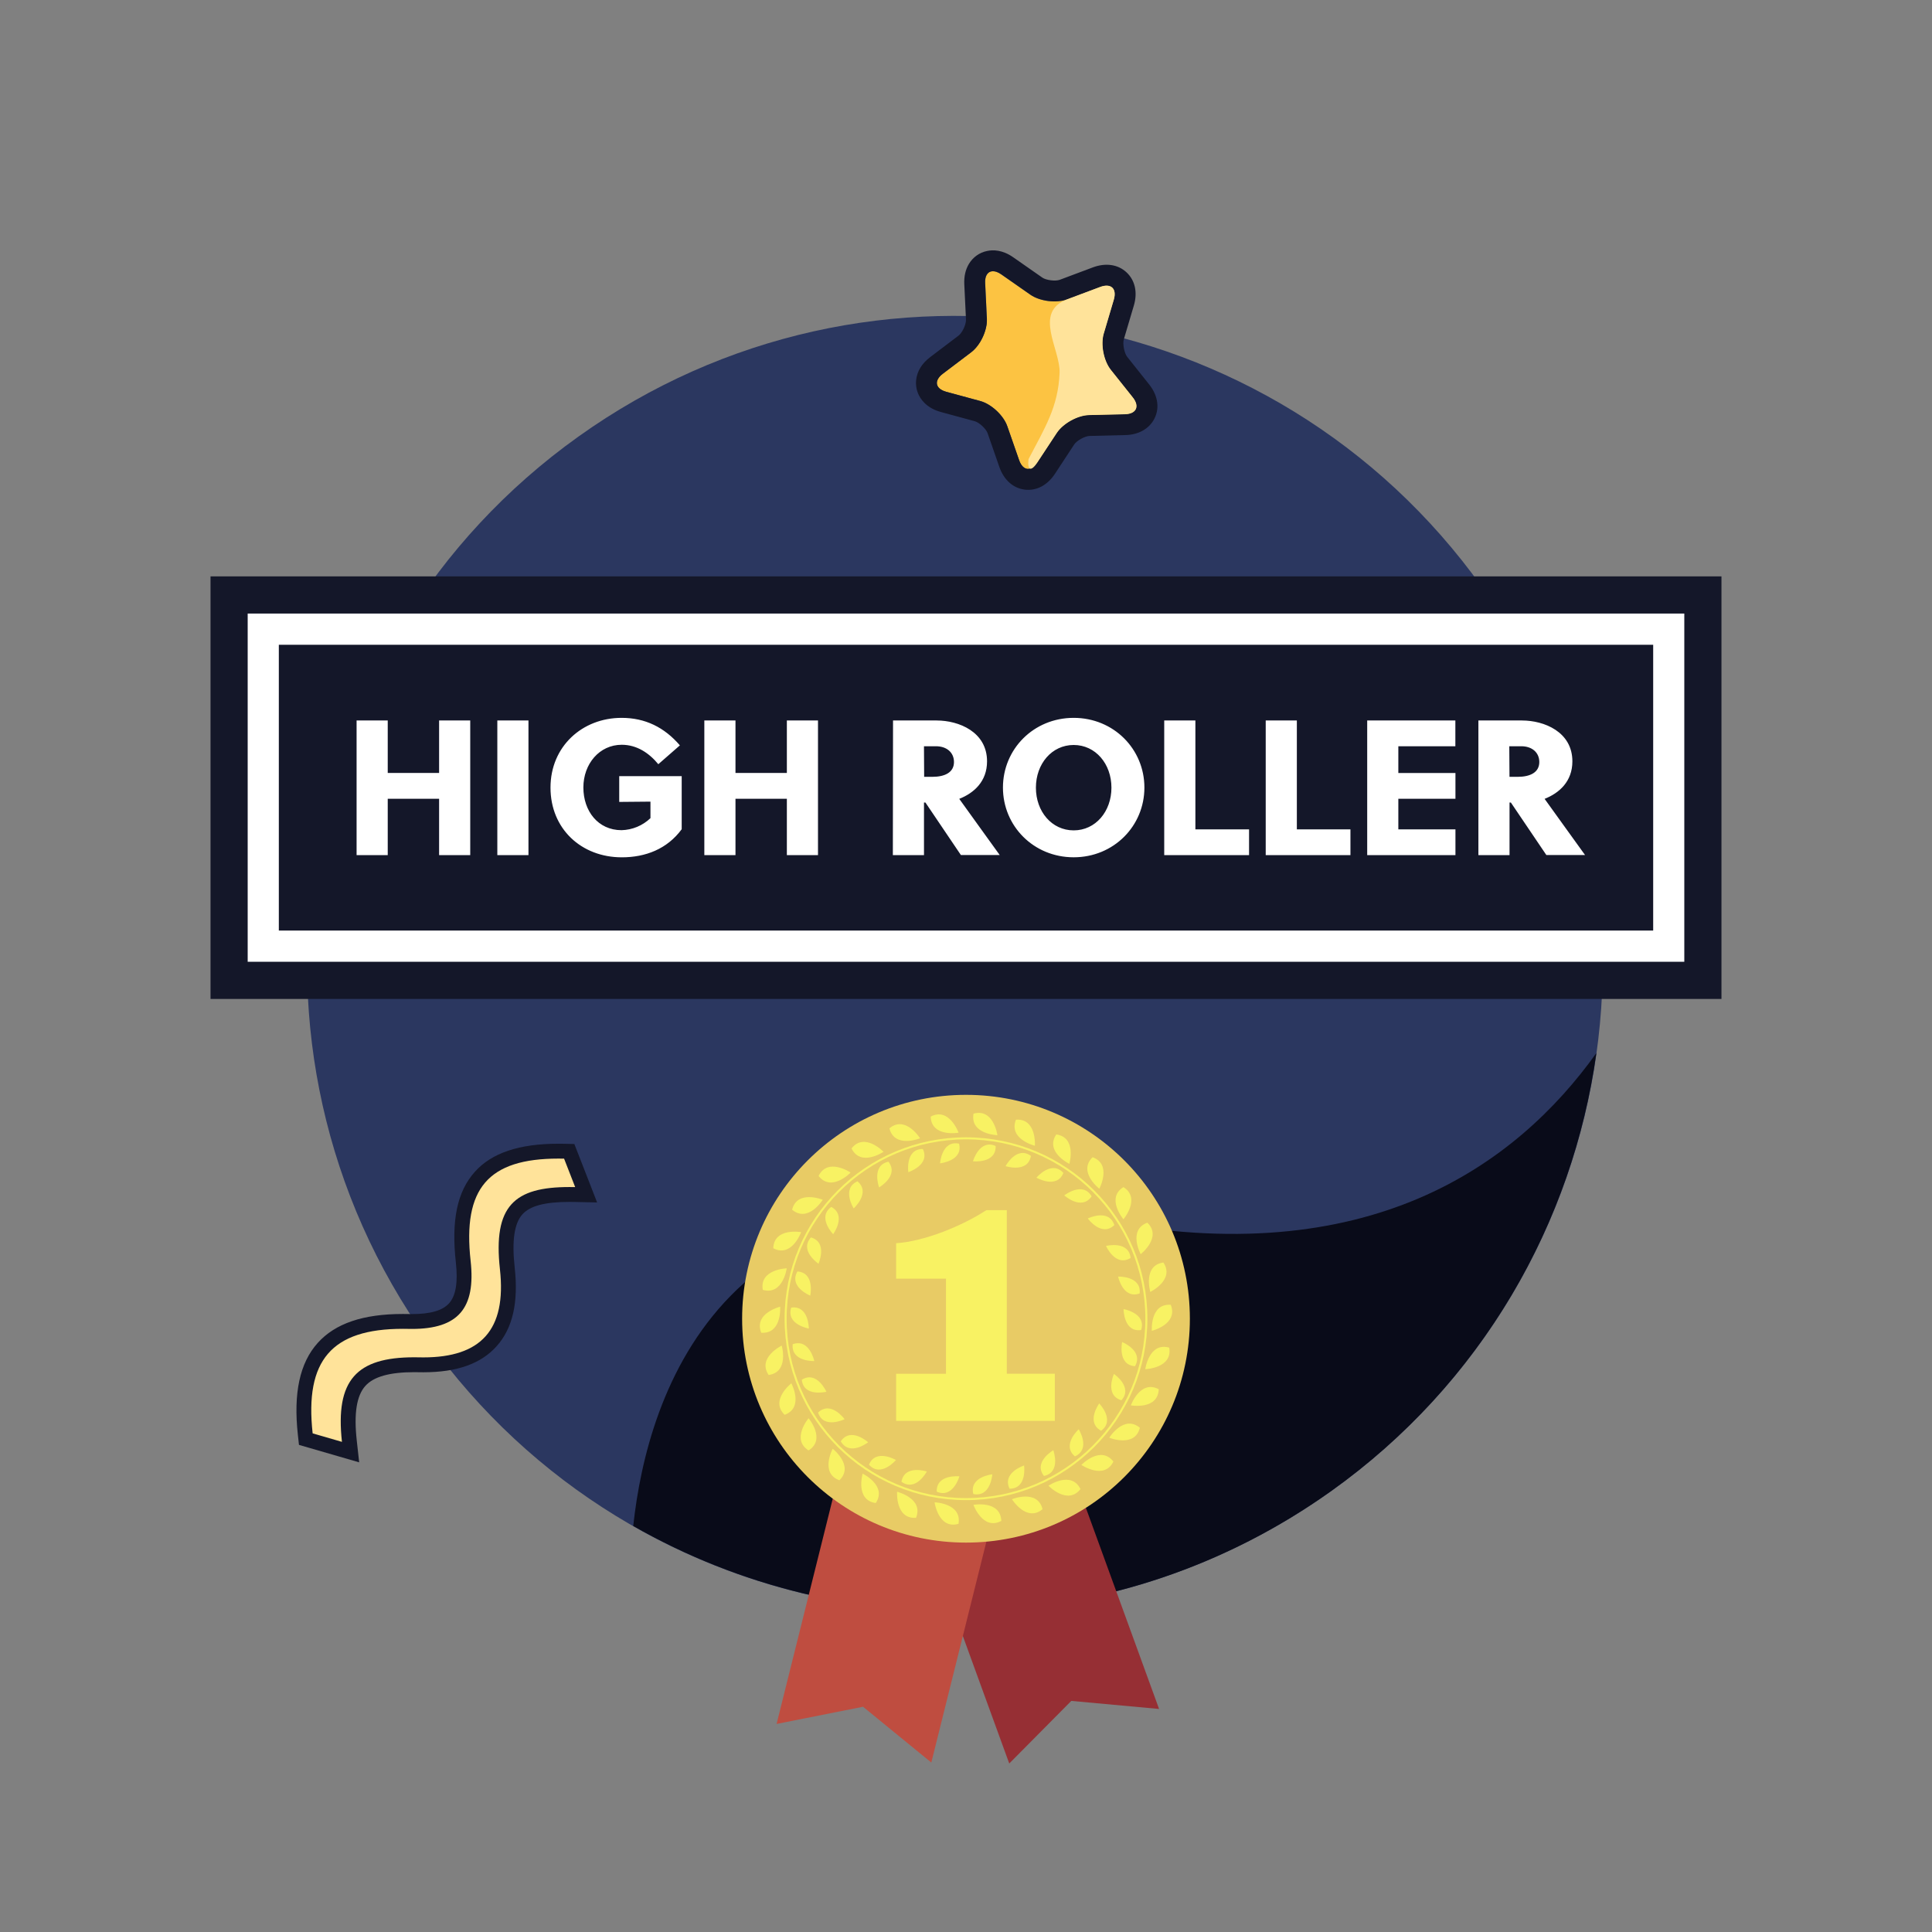 <?xml version="1.0" encoding="utf-8"?>
<!-- Generator: Adobe Illustrator 16.0.0, SVG Export Plug-In . SVG Version: 6.00 Build 0)  -->
<!DOCTYPE svg PUBLIC "-//W3C//DTD SVG 1.1//EN" "http://www.w3.org/Graphics/SVG/1.1/DTD/svg11.dtd">
<svg version="1.1" xmlns="http://www.w3.org/2000/svg" xmlns:xlink="http://www.w3.org/1999/xlink" x="0px" y="0px" width="130px"
	 height="130px" viewBox="-64.5 727.5 130 130" enable-background="new -64.5 727.5 130 130" xml:space="preserve">
<rect x="-64.5" y="727.5" width="130" height="130" fill="#808080" stroke="none"/>
<g id="Graphics">
	<g id="Back_11_">
		<path fill="#2B3760" d="M-35.721,817.674c-13.986-19.593-9.445-46.815,10.147-60.801c19.594-13.991,46.814-9.446,60.805,10.145
			c13.985,19.59,9.444,46.815-10.146,60.803C5.491,841.81-21.731,837.268-35.721,817.674z"/>
		<path fill="#090B19" d="M9.479,809.599c-25.327-4.975-30.419,11.722-31.369,20.581c14.317,8.179,32.675,7.851,46.975-2.359
			c10.138-7.238,16.234-18.024,17.83-29.46C37.508,805.924,27.518,813.142,9.479,809.599z"/>
	</g>
	<g>
		<path fill-rule="evenodd" clip-rule="evenodd" fill="#FFE39A" d="M-43.923,824.335l-0.037-0.332
			c-0.294-2.67,0.1-4.568,1.207-5.803c1.076-1.202,2.829-1.786,5.358-1.786l0.603,0.007c1.402,0,2.344-0.292,2.881-0.891
			c0.556-0.621,0.746-1.648,0.581-3.142c-0.297-2.683,0.069-4.495,1.153-5.706c1.039-1.16,2.757-1.724,5.253-1.724l0.725,0.012
			l1.139,2.922l-1.123-0.02c-1.825,0-2.917,0.309-3.538,1.003c-0.657,0.733-0.861,1.997-0.643,3.976
			c0.244,2.203-0.113,3.806-1.092,4.898c-0.955,1.067-2.445,1.586-4.555,1.586l-0.615-0.007c-1.832,0-2.997,0.347-3.664,1.092
			c-0.699,0.78-0.922,2.065-0.704,4.045l0.082,0.743L-43.923,824.335z"/>
		<path fill="#141729" d="M-26.924,805.459c0.125,0,0.251,0.001,0.38,0.004l0.746,1.914c-0.131-0.003-0.259-0.004-0.385-0.004
			c-3.698,0-5.15,1.252-4.678,5.533c0.455,4.105-1.304,5.93-5.15,5.93c-0.09,0-0.181-0.001-0.273-0.003
			c-0.116-0.003-0.229-0.004-0.342-0.004c-3.884,0-5.323,1.533-4.865,5.691l-1.972-0.572c-0.542-4.913,1.275-7.034,6.068-7.034
			c0.12,0,0.242,0.001,0.366,0.004c0.081,0.002,0.159,0.003,0.237,0.003c3.125,0,4.313-1.384,3.958-4.587
			C-33.373,807.472-31.655,805.459-26.924,805.459 M-26.924,804.459c-2.647,0-4.487,0.618-5.626,1.891
			c-1.186,1.324-1.591,3.261-1.277,6.095c0.148,1.343,0,2.243-0.456,2.752c-0.437,0.487-1.257,0.725-2.508,0.725l-0.216-0.003
			c-0.131-0.003-0.26-0.004-0.387-0.004c-2.68,0-4.554,0.639-5.731,1.952c-1.207,1.347-1.642,3.372-1.331,6.191l0.073,0.665
			l0.642,0.186l1.972,0.572l1.437,0.417l-0.164-1.486c-0.199-1.804-0.009-2.999,0.579-3.656c0.558-0.623,1.635-0.926,3.292-0.926
			c0.105,0,0.211,0.001,0.32,0.004c0.099,0.002,0.198,0.003,0.294,0.003c2.26,0,3.872-0.573,4.927-1.752
			c1.079-1.205,1.477-2.935,1.217-5.288c-0.199-1.802-0.03-2.975,0.518-3.586c0.511-0.571,1.517-0.837,3.166-0.837
			c0.119,0,0.24,0.001,0.364,0.004l1.497,0.032l-0.543-1.396l-0.746-1.914l-0.242-0.622l-0.668-0.015
			C-26.659,804.46-26.792,804.459-26.924,804.459L-26.924,804.459z"/>
	</g>
	<g display="none">
		
			<circle display="inline" fill="#FFF543" stroke="#3C053F" stroke-width="1.716" stroke-linecap="round" stroke-miterlimit="10" cx="25.167" cy="758.784" r="6.018"/>
		<path display="inline" fill="#E5C74A" d="M28.854,755.096c0.727,0.728-0.258,2.216-0.621,2.915
			c-0.689,1.338-1.981,1.572-3.309,1.92c-1.69,0.438-2.228,1.412-3.446,2.542c0.947,0.943,2.248,1.527,3.688,1.527
			c2.882,0,5.214-2.335,5.214-5.216C30.38,757.344,29.798,756.039,28.854,755.096z"/>
	</g>
	<g id="Star_10_">
		<path fill="#FCC342" d="M5.304,758.61c-0.423,0.646-0.979,0.578-1.232-0.151l-0.793-2.276c-0.252-0.73-1.072-1.494-1.818-1.698
			l-2.285-0.62c-0.746-0.203-0.854-0.75-0.236-1.218l1.912-1.447c0.615-0.467,1.09-1.481,1.053-2.253l-0.115-2.382
			c-0.039-0.773,0.451-1.045,1.084-0.601l1.961,1.369c0.633,0.441,1.744,0.582,2.466,0.312l2.233-0.837
			c0.723-0.271,1.134,0.113,0.914,0.854l-0.676,2.28c-0.22,0.742-0.006,1.841,0.477,2.445l1.475,1.852
			c0.48,0.604,0.244,1.115-0.529,1.134l-2.414,0.056c-0.771,0.018-1.751,0.563-2.176,1.209L5.304,758.61z"/>
		<path fill="#141729" d="M1.9,745.983c0.178-0.291,0.542-0.32,0.973-0.02l1.961,1.369c0.633,0.441,1.744,0.582,2.466,0.312
			l2.233-0.837c0.723-0.271,1.134,0.113,0.914,0.854l-0.676,2.28c-0.22,0.742-0.006,1.841,0.477,2.445l1.475,1.852
			c0.259,0.323,0.311,0.62,0.184,0.828c-0.109,0.183-0.354,0.297-0.713,0.306l-2.414,0.056c-0.771,0.018-1.751,0.563-2.176,1.209
			l-1.299,1.973c-0.423,0.646-0.979,0.578-1.232-0.151l-0.793-2.276c-0.252-0.73-1.072-1.494-1.818-1.698l-2.285-0.62
			c-0.578-0.157-0.771-0.521-0.545-0.893c0.066-0.11,0.168-0.221,0.309-0.325l1.912-1.447c0.225-0.171,0.432-0.416,0.602-0.693
			c0.293-0.483,0.474-1.071,0.451-1.56l-0.115-2.382C1.776,746.316,1.816,746.12,1.9,745.983 M0.7,745.251
			c-0.235,0.389-0.34,0.853-0.315,1.379l0.115,2.385c0.006,0.162-0.074,0.476-0.25,0.762c-0.094,0.155-0.189,0.258-0.248,0.303
			l-1.91,1.448c-0.277,0.21-0.502,0.45-0.663,0.713c-0.324,0.537-0.386,1.16-0.163,1.713c0.142,0.355,0.529,0.99,1.539,1.267
			l2.288,0.623c0.298,0.081,0.757,0.51,0.86,0.803l0.792,2.276c0.304,0.871,0.929,1.427,1.709,1.523s1.521-0.29,2.03-1.063
			l1.295-1.974c0.171-0.262,0.721-0.567,1.033-0.575l2.414-0.06c0.828-0.016,1.512-0.375,1.88-0.977
			c0.448-0.738,0.343-1.646-0.285-2.433l-1.475-1.854c-0.194-0.245-0.317-0.868-0.229-1.169l0.677-2.281
			c0.262-0.883,0.083-1.697-0.493-2.235c-0.574-0.534-1.4-0.656-2.264-0.334l-2.229,0.836c-0.293,0.108-0.916,0.03-1.172-0.148
			l-1.959-1.368c-0.726-0.506-1.357-0.511-1.762-0.423C1.406,744.493,0.974,744.802,0.7,745.251L0.7,745.251z"/>
		<path fill="#FFE39A" d="M7.299,747.645c-2.297,0.87-0.442,3.367-0.502,4.937c-0.087,2.303-1.007,3.734-2.089,5.811
			c-0.095,0.768,0.173,0.865,0.596,0.219l1.299-1.973c0.425-0.646,1.404-1.191,2.176-1.209l2.414-0.056
			c0.773-0.019,1.01-0.529,0.529-1.134l-1.475-1.852c-0.482-0.604-0.696-1.703-0.477-2.445l0.676-2.28
			c0.22-0.741-0.191-1.125-0.914-0.854c0,0-2.082,0.78-2.225,0.834C7.306,747.643,7.302,747.645,7.299,747.645z"/>
	</g>
</g>
<g id="Badge">
	<g id="Badge_1_">
		<g id="Ribbon">
			<polygon fill="#962F34" points="3.41,846.162 -6.387,819.245 3.695,815.575 13.492,842.492 7.585,841.95 			"/>
			<polygon fill="#BF4D40" points="-12.245,843.5 -5.316,815.707 5.095,818.303 -1.834,846.097 -6.428,842.344 			"/>
		</g>
		<g>
			<circle fill="#E8CB65" cx="0.5" cy="816.234" r="15.064"/>
			<circle fill="none" stroke="#F8F263" stroke-width="0.137" stroke-miterlimit="10" cx="0.5" cy="816.234" r="12.138"/>
			<path fill="#F8F263" d="M11.102,815.586L11.102,815.586L11.102,815.586c0,0,1.276,0.223,1.239,1.114
				c-0.004,0.092-0.021,0.191-0.056,0.297C11.099,817.161,11.102,815.586,11.102,815.586z M11.871,819.429
				c0.598-1.041-0.865-1.626-0.865-1.626S10.675,819.343,11.871,819.429z M10.96,821.721c0.8-0.894-0.507-1.771-0.507-1.771
				S9.808,821.387,10.96,821.721z M9.593,823.772c0.969-0.707-0.128-1.837-0.128-1.837S8.536,823.207,9.593,823.772z M7.829,825.496
				c1.094-0.491,0.256-1.824,0.256-1.824S6.912,824.723,7.829,825.496z M6.375,825.084c0,0-1.366,0.784-0.63,1.73
				C6.917,826.563,6.375,825.084,6.375,825.084z M4.408,826.109c0,0-1.5,0.482-0.976,1.563
				C4.631,827.668,4.408,826.109,4.408,826.109z M2.271,826.703c0,0-1.566,0.16-1.279,1.325
				C2.165,828.274,2.271,826.703,2.271,826.703z M-1.47,827.871c1.097,0.483,1.527-1.03,1.527-1.03S-1.508,826.672-1.47,827.871z
				 M-3.844,827.204c0.972,0.702,1.708-0.69,1.708-0.69S-3.633,826.023-3.844,827.204z M-6.028,826.059
				c0.804,0.889,1.814-0.32,1.814-0.32S-5.576,824.947-6.028,826.059z M-7.926,824.483c0.602,1.037,1.841,0.064,1.841,0.064
				S-7.253,823.491-7.926,824.483z M-7.668,822.995c0,0-0.923-1.277-1.787-0.445C-9.083,823.688-7.668,822.995-7.668,822.995z
				 M-10.549,820.339c0.127,1.192,1.655,0.808,1.655,0.808S-9.531,819.706-10.549,820.339z M-9.708,819.083
				c0,0-0.325-1.541-1.452-1.134C-11.282,819.143-9.708,819.083-9.708,819.083z M-11.259,815.485
				c-0.368,1.142,1.184,1.41,1.184,1.41S-10.072,815.321-11.259,815.485z M-10.845,813.054c-0.597,1.04,0.865,1.627,0.865,1.627
				S-9.649,813.141-10.845,813.054z M-9.426,812.533c0,0,0.645-1.438-0.508-1.771C-10.734,811.655-9.426,812.533-9.426,812.533z
				 M-8.566,808.71c-0.969,0.706,0.128,1.836,0.128,1.836S-7.509,809.275-8.566,808.71z M-7.058,808.81c0,0,1.172-1.05,0.255-1.823
				C-7.897,807.477-7.058,808.81-7.058,808.81z M-5.349,807.398c0,0,1.366-0.784,0.63-1.73
				C-5.89,805.919-5.349,807.398-5.349,807.398z M-3.382,806.372c0,0,1.499-0.482,0.976-1.562
				C-3.605,804.814-3.382,806.372-3.382,806.372z M-1.245,805.778c0,0,1.566-0.16,1.279-1.324
				C-1.139,804.208-1.245,805.778-1.245,805.778z M2.495,804.611c-1.096-0.485-1.526,1.03-1.526,1.03S2.535,805.811,2.495,804.611z
				 M4.87,805.278c-0.972-0.702-1.708,0.69-1.708,0.69S4.659,806.458,4.87,805.278z M7.054,806.424
				c-0.804-0.89-1.814,0.319-1.814,0.319S6.603,807.535,7.054,806.424z M8.953,807.998c-0.602-1.036-1.841-0.063-1.841-0.063
				S8.28,808.99,8.953,807.998z M8.695,809.487c0,0,0.923,1.276,1.787,0.445C10.109,808.793,8.695,809.487,8.695,809.487z
				 M11.576,812.144c-0.128-1.192-1.656-0.808-1.656-0.808S10.557,812.776,11.576,812.144z M10.735,813.399
				c0,0,0.323,1.541,1.451,1.133C12.308,813.34,10.735,813.399,10.735,813.399z M-11.899,818.042c0,0-1.667,0.808-0.881,1.979
				C-11.384,819.821-11.899,818.042-11.899,818.042z M-11.703,822.699c1.324-0.485,0.451-2.119,0.451-2.119
				S-12.715,821.718-11.703,822.699z M-10.093,825.096c1.194-0.75,0-2.167,0-2.167S-11.288,824.346-10.093,825.096z M-8.47,824.984
				c0,0-0.874,1.635,0.451,2.12C-7.007,826.121-8.47,824.984-8.47,824.984z M-6.455,826.658c0,0-0.515,1.78,0.881,1.979
				C-4.788,827.467-6.455,826.658-6.455,826.658z M-4.136,827.877c0,0-0.133,1.848,1.274,1.753
				C-2.337,828.32-4.136,827.877-4.136,827.877z M-1.614,828.586c0,0,0.253,1.836,1.609,1.45
				C0.237,828.647-1.614,828.586-1.614,828.586z M1,828.756c0,0,0.629,1.743,1.876,1.084C2.824,828.43,1,828.756,1,828.756z
				 M3.591,828.379c0,0,0.979,1.574,2.061,0.67C5.308,827.68,3.591,828.379,3.591,828.379z M6.049,827.47
				c0,0,1.284,1.336,2.154,0.227C7.583,826.43,6.049,827.47,6.049,827.47z M8.264,826.071c0,0,1.534,1.04,2.155-0.228
				C9.547,824.734,8.264,826.071,8.264,826.071z M10.139,824.241c0,0,1.717,0.698,2.061-0.669
				C11.117,822.669,10.139,824.241,10.139,824.241z M11.593,822.063c0,0,1.824,0.326,1.876-1.085
				C12.223,820.32,11.593,822.063,11.593,822.063z M12.562,819.629c0,0,1.852-0.061,1.611-1.45
				C12.815,817.794,12.562,819.629,12.562,819.629z M13.004,817.048c0,0,1.799-0.444,1.274-1.753
				C12.871,815.198,13.004,817.048,13.004,817.048z M12.899,814.431c0,0,1.668-0.809,0.881-1.98
				C12.384,812.65,12.899,814.431,12.899,814.431z M12.703,809.772c-1.324,0.485-0.45,2.118-0.45,2.118
				S13.716,810.754,12.703,809.772z M11.093,807.377c-1.194,0.749,0,2.166,0,2.166S12.288,808.126,11.093,807.377z M9.47,807.486
				c0,0,0.874-1.634-0.451-2.119C8.007,806.35,9.47,807.486,9.47,807.486z M7.455,805.813c0,0,0.515-1.78-0.881-1.979
				C5.788,805.005,7.455,805.813,7.455,805.813z M5.136,804.596c0,0,0.133-1.849-1.274-1.755
				C3.337,804.15,5.136,804.596,5.136,804.596z M2.614,803.886c0,0-0.253-1.837-1.609-1.449
				C0.763,803.825,2.614,803.886,2.614,803.886z M0,803.716c0,0-0.629-1.742-1.876-1.083C-1.824,804.042,0,803.716,0,803.716z
				 M-2.592,804.093c0,0-0.979-1.573-2.061-0.669C-4.308,804.791-2.592,804.093-2.592,804.093z M-5.049,805.001
				c0,0-1.283-1.336-2.154-0.226C-6.583,806.041-5.049,805.001-5.049,805.001z M-7.264,806.4c0,0-1.534-1.039-2.155,0.227
				C-8.547,807.736-7.264,806.4-7.264,806.4z M-9.139,808.229c0,0-1.717-0.698-2.061,0.669
				C-10.117,809.804-9.139,808.229-9.139,808.229z M-10.593,810.409c0,0-1.824-0.327-1.876,1.083
				C-11.222,812.151-10.593,810.409-10.593,810.409z M-11.562,812.842c0,0-1.852,0.061-1.611,1.45
				C-11.815,814.678-11.562,812.842-11.562,812.842z M-12.142,816.421c0.175-0.475,0.138-0.996,0.138-0.996s-0.85,0.209-1.211,0.766
				c-0.163,0.252-0.226,0.577-0.063,0.986C-12.618,817.222-12.297,816.84-12.142,816.421z"/>
			<g>
				<path fill="#F8F263" d="M3.246,819.937h3.231v3.169H-4.201v-3.169h3.353v-6.398h-3.353v-2.387
					c1.913-0.122,4.464-1.173,6.068-2.222h1.378V819.937z"/>
			</g>
		</g>
	</g>
</g>
<g id="Logo">
	<path fill="#141729" stroke="#141729" stroke-width="5" stroke-miterlimit="10" d="M48.833,792.217h-96.667v-23.434h96.667V792.217
		z"/>
	<g>
		<path fill="#FFFFFF" d="M-48.333,792.717v-24.434h97.667v24.434H-48.333z M46.238,789.614v-18.228h-91.477v18.228H46.238z
			 M7.745,785.686c-2.949,0-5.259-2.28-5.259-5.191s2.31-5.191,5.259-5.191s5.259,2.28,5.259,5.191S10.693,785.686,7.745,785.686z
			 M7.745,778.128c-1.164,0-2.041,1.021-2.041,2.373s0.877,2.373,2.041,2.373s2.041-1.021,2.041-2.373S8.908,778.128,7.745,778.128z
			 M-22.66,785.686c-3.07,0-5.298-2.184-5.298-5.191c0-2.96,2.272-5.191,5.285-5.191c1.698,0,3.145,0.682,4.3,2.024l0.324,0.376
			l-1.741,1.521h1.661v4.235l-0.097,0.132C-19.233,784.962-20.766,785.686-22.66,785.686z M-22.666,778.113
			c-1.186,0-2.08,1.021-2.08,2.374c0,1.397,0.85,2.373,2.067,2.373c0.524-0.013,1.033-0.201,1.447-0.534v-0.382l-2.102,0.019v-2.738
			h2.733C-21.213,778.487-21.909,778.113-22.666,778.113z M34.478,785.54v-10.06h3.439c1.871,0,3.885,1.017,3.885,3.249
			c0,1.171-0.568,2.117-1.614,2.716c0.306,0.425,0.65,0.904,0.987,1.374c0.539,0.751,1.06,1.478,1.382,1.918l0.581,0.795h-3.855
			l-1.71-2.531v2.539H34.478z M37.627,779.271c0.63,0,0.95-0.167,0.95-0.496c0-0.507-0.499-0.562-0.713-0.562h-0.303l0.006,1.058
			H37.627z M-4.923,785.54l0.013-10.06h3.44c1.872,0,3.886,1.017,3.886,3.249c0,1.171-0.568,2.117-1.614,2.716
			c0.302,0.419,0.641,0.892,0.974,1.355c0.543,0.758,1.071,1.492,1.395,1.937l0.581,0.795H-0.11l-1.717-2.541v2.549H-4.923z
			 M-1.76,779.271c0.631,0,0.951-0.167,0.951-0.496c0-0.507-0.498-0.562-0.712-0.562h-0.304l0.007,1.058H-1.76z M26.996,785.538
			v-10.06h6.932v2.735h-3.837v0.798h3.843v2.735h-3.843v1.058h3.843v2.733H26.996z M20.167,785.538v-10.06h3.095v7.326h3.606v2.733
			H20.167z M13.338,785.538v-10.06h3.097v7.326h3.611v2.733H13.338z M-12.055,785.538v-3.791h-2.457v3.791h-3.096v-10.06h3.096
			v3.533h2.457v-3.533h3.095v10.06H-12.055z M-31.536,785.538v-10.06h3.095v10.06H-31.536z M-35.455,785.538v-3.791h-2.456v3.791
			h-3.096v-10.06h3.096v3.533h2.456v-3.533h3.095v10.06H-35.455z"/>
		<path fill="#141729" d="M48.833,768.783v23.434h-96.667v-23.434H48.833 M-45.738,790.114h92.477v-19.228h-92.477V790.114
			 M7.745,775.803c2.695,0,4.759,2.103,4.759,4.691s-2.064,4.691-4.759,4.691c-2.696,0-4.759-2.103-4.759-4.691
			S5.05,775.803,7.745,775.803 M7.745,783.374c1.47,0,2.541-1.268,2.541-2.873s-1.071-2.873-2.541-2.873
			c-1.47,0-2.541,1.268-2.541,2.873S6.273,783.374,7.745,783.374 M-22.673,775.803c1.586,0,2.875,0.635,3.921,1.851l-1.451,1.268
			c-0.619-0.75-1.443-1.308-2.463-1.308c-1.496,0-2.58,1.282-2.58,2.874s0.993,2.873,2.567,2.873
			c0.727-0.018,1.42-0.306,1.947-0.809v-1.112l-2.102,0.019v-1.733h4.204v3.571c-0.98,1.334-2.438,1.89-4.03,1.89
			c-2.721,0-4.798-1.915-4.798-4.691S-25.316,775.803-22.673,775.803 M33.428,775.979v1.735h-3.837v1.798h3.843v1.735h-3.843v2.058
			h3.843v1.733h-5.938v-9.06H33.428 M22.762,775.979v7.326h3.606v1.733h-5.701v-9.06H22.762 M15.935,775.979v7.326h3.611v1.733
			h-5.708v-9.06H15.935 M-9.459,775.979v9.06h-2.095v-3.791h-3.457v3.791h-2.096v-9.06h2.096v3.533h3.457v-3.533H-9.459
			 M-28.941,775.979v9.06h-2.095v-9.06H-28.941 M-32.859,775.979v9.06h-2.095v-3.791h-3.456v3.791h-2.096v-9.06h2.096v3.533h3.456
			v-3.533H-32.859 M37.917,775.98c1.483,0,3.385,0.764,3.385,2.749c0,1.36-0.89,2.136-1.869,2.524
			c0.807,1.112,2.115,2.95,2.72,3.778h-2.604l-2.387-3.532h-0.089v3.54h-2.095v-9.06H37.917 M37.07,779.771h0.001h0.555
			c0.838,0,1.45-0.298,1.45-0.996c0-0.636-0.483-1.062-1.213-1.062h-0.806L37.07,779.771 M34.978,775.98h-0.001H34.978
			 M-1.47,775.98c1.483,0,3.386,0.764,3.386,2.749c0,1.36-0.89,2.136-1.87,2.524c0.806,1.112,2.116,2.95,2.721,3.778H0.155
			l-2.386-3.532h-0.096v3.54h-2.095l0.012-9.06H-1.47 M-2.316,779.771L-2.316,779.771h0.556c0.839,0,1.451-0.298,1.451-0.996
			c0-0.636-0.484-1.062-1.212-1.062h-0.807L-2.316,779.771 M49.833,767.783h-1h-96.667h-1v1v23.434v1h1h96.667h1v-1v-23.434V767.783
			L49.833,767.783z M-44.738,771.887h90.477v17.228h-90.477V771.887L-44.738,771.887z M7.745,774.803
			c-2.161,0-4.009,1.12-4.995,2.817c-0.553-1.737-2.396-2.64-4.22-2.64h-2.94h-0.999l-0.001,0.999l-0.012,9.06l-0.001,1.001h1.001
			h2.095h1v-1v-0.416l0.654,0.968l0.297,0.44h0.531h2.612h1.969l-1.122-1.535c1.039,1.047,2.495,1.688,4.13,1.688
			c2.235,0,4.135-1.198,5.093-2.994v1.847v1h1h5.708h0.122h1h5.701h0.128h1h5.938h0.543v0.002h1h2.095h1v-1v-0.406l0.647,0.958
			l0.297,0.44h0.531h2.604h1.97l-1.163-1.59c-0.321-0.44-0.842-1.165-1.379-1.915c-0.23-0.32-0.463-0.646-0.686-0.955
			c0.906-0.692,1.406-1.684,1.406-2.843c0-2.461-2.206-3.749-4.385-3.749h-2.939h-0.001h-0.548v-0.002h-1h-5.932h-1v1v6.326h-0.128
			h-2.606v-6.326v-1h-1h-2.095h-1v1v6.326h-0.122h-2.611v-6.326v-1h-1h-2.097h-1v1v1.818C11.88,776.001,9.98,774.803,7.745,774.803
			L7.745,774.803z M7.745,782.374c-0.893,0-1.541-0.788-1.541-1.873s0.648-1.873,1.541-1.873s1.541,0.788,1.541,1.873
			S8.638,782.374,7.745,782.374L7.745,782.374z M1.509,781.573c0.187-0.144,0.356-0.299,0.508-0.466
			c0.074,0.711,0.274,1.379,0.581,1.982c-0.135-0.188-0.274-0.383-0.415-0.579C1.957,782.196,1.728,781.877,1.509,781.573
			L1.509,781.573z M30.591,782.247h2.843h0.543v0.058h-0.543h-2.843V782.247L30.591,782.247z M-22.673,774.803
			c-2.402,0-4.374,1.298-5.268,3.258v-2.082v-1h-1h-2.095h-0.824h-1h-2.095h-1v1v2.533h-1.456v-2.533v-1h-1h-2.096h-1v1v9.06v1h1
			h2.096h1v-1v-2.791h1.456v2.791v1h1h2.095h0.824h1h2.095h1v-1v-2.07c0.887,1.955,2.841,3.218,5.281,3.218
			c1.89,0,3.454-0.669,4.552-1.941v0.794v1h1h2.096h1v-1v-2.791h1.457v2.791v1h1h2.095h1v-1v-9.06v-1h-1h-2.095h-1v1v2.533h-1.457
			v-2.533v-1h-1h-2.096h-1v1v0.894C-19.343,775.499-20.878,774.803-22.673,774.803L-22.673,774.803z M-23.224,778.725
			c0.172-0.072,0.359-0.111,0.558-0.111c0.208,0,0.411,0.037,0.609,0.111h-0.776H-23.224L-23.224,778.725z M-23.833,781.823
			c-0.279-0.356-0.412-0.848-0.412-1.336c0-0.509,0.154-0.957,0.412-1.288v0.525v1.733V781.823L-23.833,781.823z"/>
	</g>
</g>
</svg>

